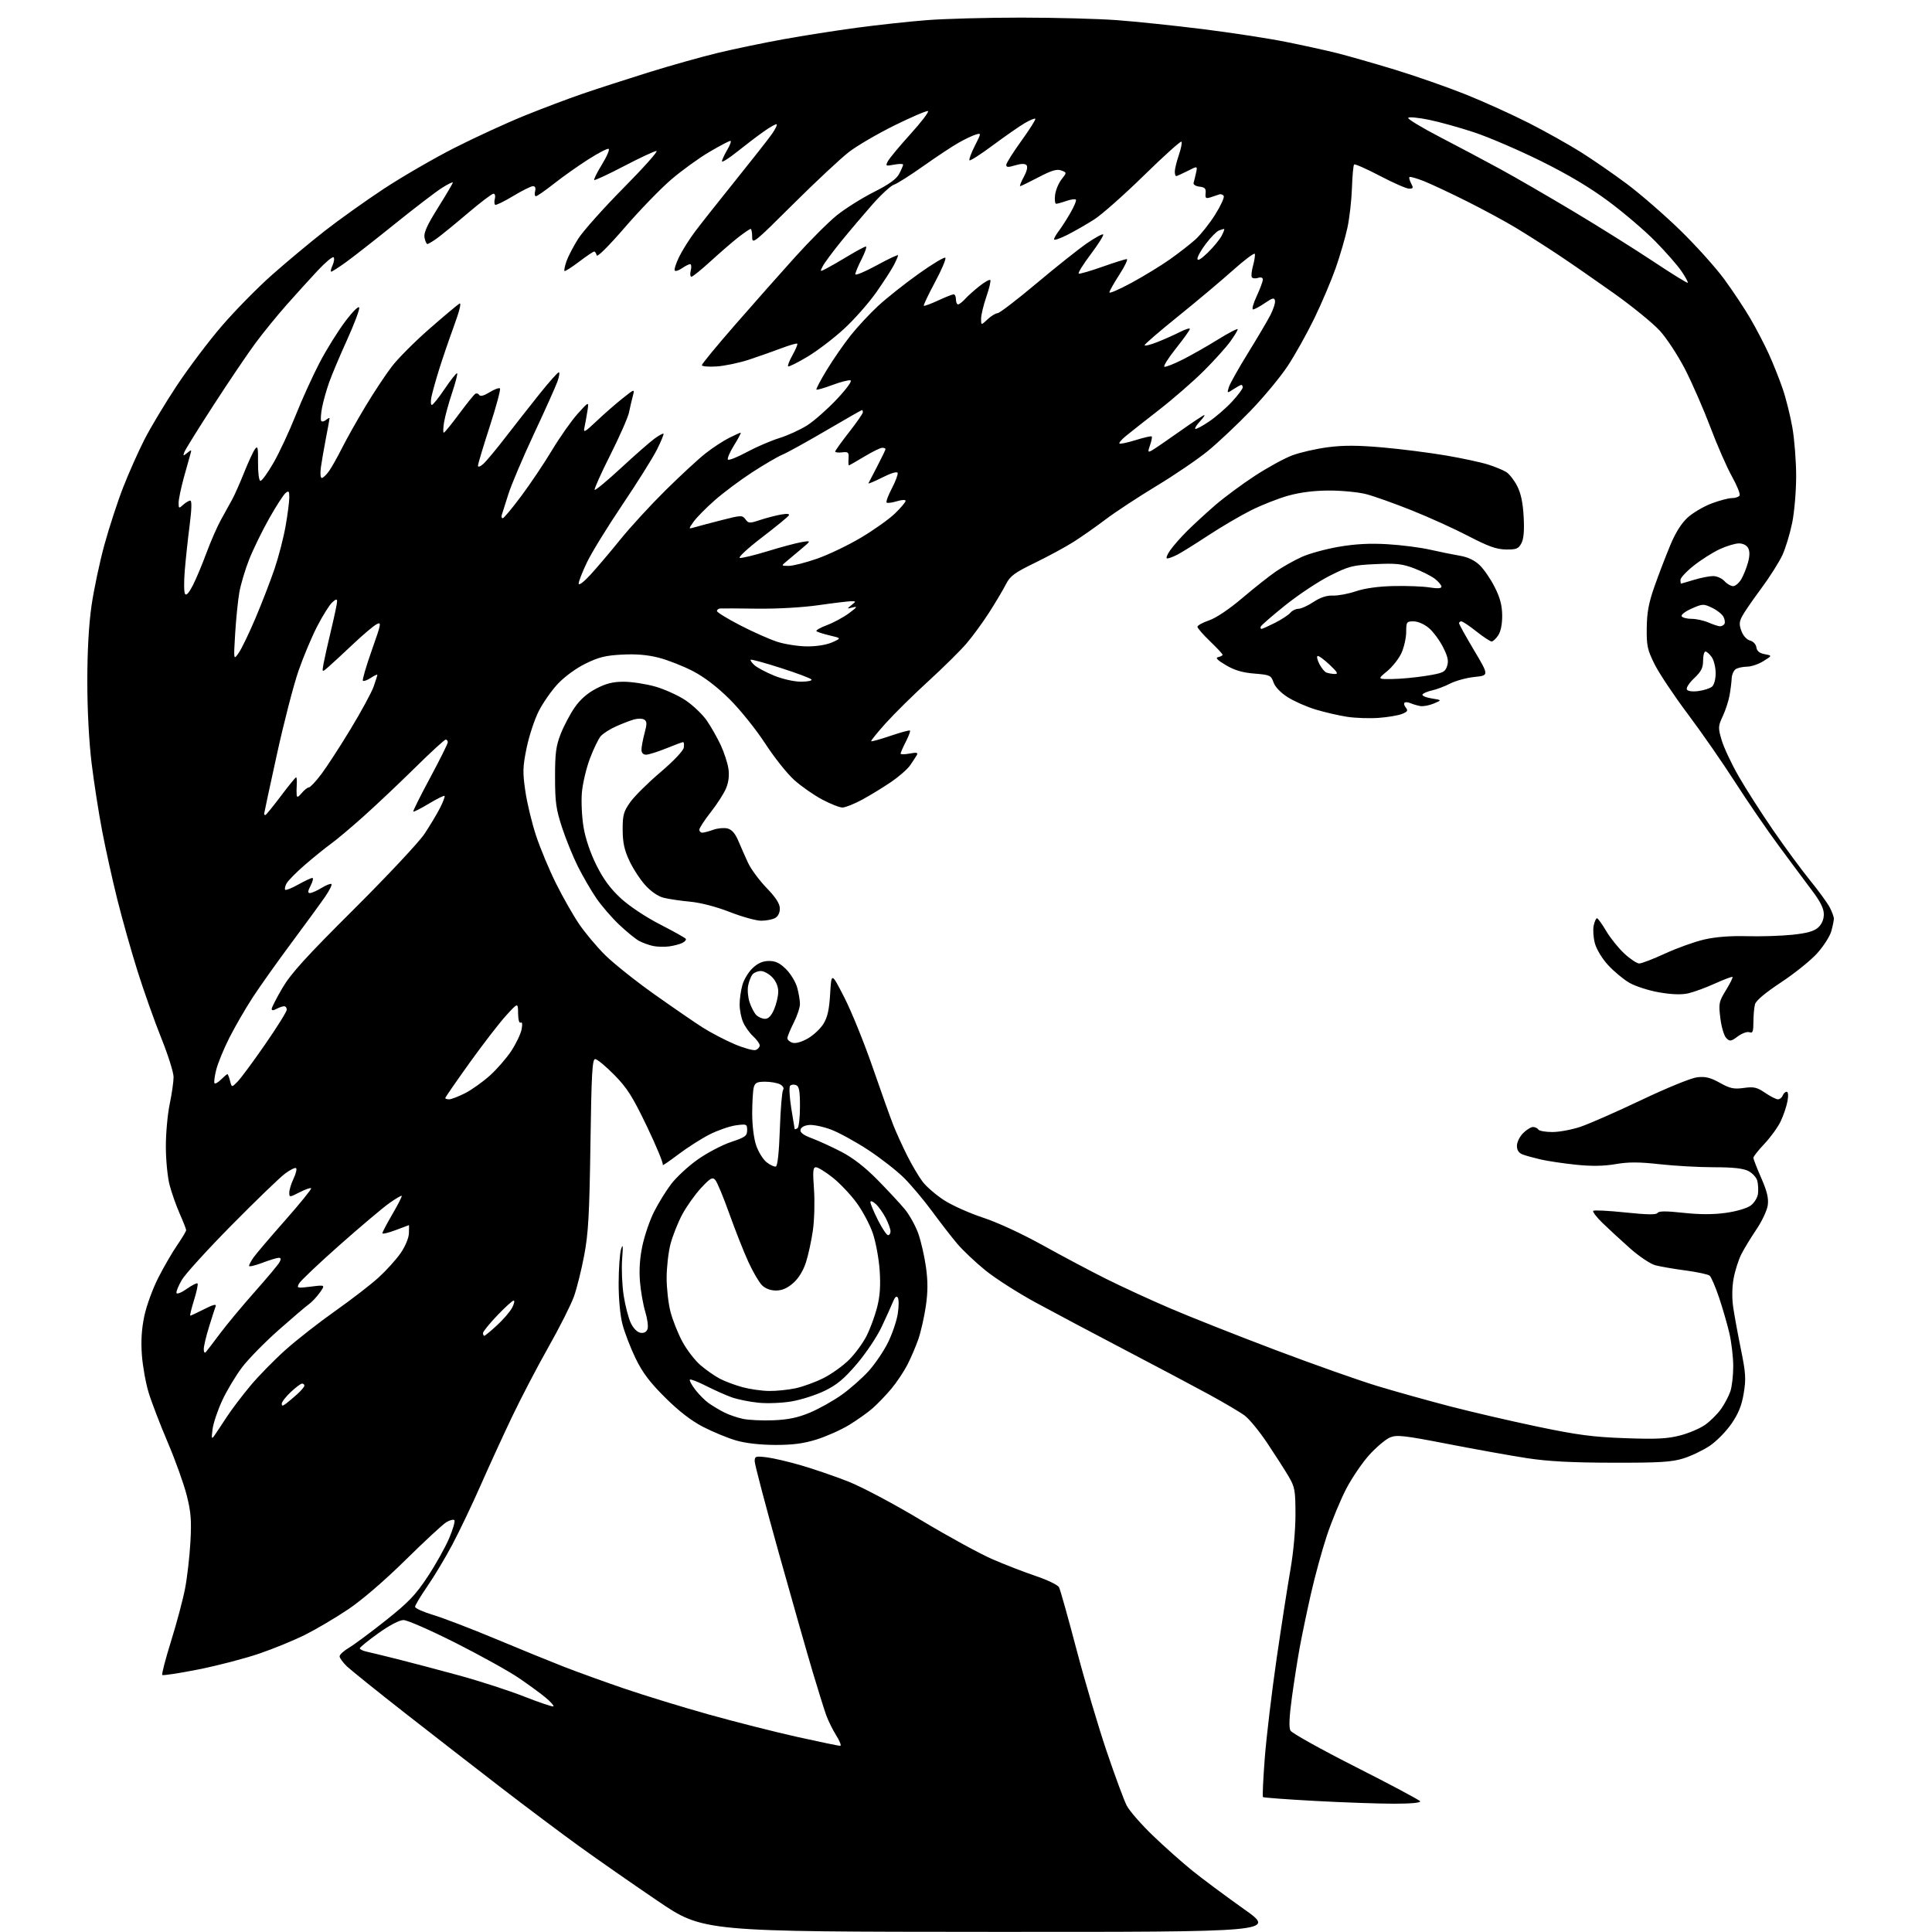 <?xml version="1.0" encoding="UTF-8" standalone="no"?>
<svg 
  version="1.1" 
  xmlns="http://www.w3.org/2000/svg" 
  xmlns:xlink="http://www.w3.org/1999/xlink" 
  xmlns:svg="http://www.w3.org/2000/svg"
  xmlns:rdf="http://www.w3.org/1999/02/22-rdf-syntax-ns#"
  xmlns:cc="http://creativecommons.org/ns#"
  xmlns:dc="http://purl.org/dc/elements/1.1/"
  viewBox="0 0 768 768"
  width="768"
  height="768"
>
<style>svg {background-color: white; }</style>"
<path stroke="none" fill="black" fill-rule="evenodd" d="M393.43,767.95C279.50,767.89 279.50,767.89 261.50,755.69C251.60,748.98 237.65,739.26 230.50,734.10C223.35,728.94 209.40,718.48 199.50,710.86C189.60,703.24 172.33,689.83 161.11,681.06C149.90,672.29 139.44,663.87 137.86,662.37C136.29,660.86 135.00,659.08 135.00,658.41C135.00,657.74 136.68,656.21 138.72,655.00C140.77,653.79 147.35,648.91 153.34,644.15C162.41,636.94 165.19,634.04 170.01,626.74C173.19,621.92 177.03,615.05 178.55,611.47C180.07,607.90 181.00,604.66 180.61,604.28C180.23,603.90 178.78,604.28 177.39,605.12C176.00,605.96 168.71,612.72 161.18,620.14C152.89,628.31 143.94,636.01 138.47,639.69C133.50,643.03 125.85,647.56 121.47,649.76C117.09,651.97 108.78,655.38 103.00,657.35C97.22,659.32 86.32,662.16 78.77,663.65C71.21,665.14 64.79,666.13 64.50,665.83C64.21,665.54 65.78,659.50 67.99,652.40C70.21,645.31 72.71,635.90 73.56,631.50C74.41,627.10 75.37,618.77 75.69,613.00C76.17,604.35 75.91,601.07 74.22,594.38C73.09,589.91 69.70,580.46 66.68,573.38C63.67,566.30 60.25,557.41 59.10,553.63C57.94,549.86 56.73,543.11 56.40,538.63C55.99,532.99 56.29,528.23 57.38,523.08C58.25,519.00 60.76,512.14 62.97,507.83C65.17,503.52 68.55,497.70 70.49,494.89C72.42,492.07 74.00,489.43 74.00,489.01C74.00,488.59 72.85,485.66 71.45,482.49C70.05,479.32 68.24,474.20 67.43,471.11C66.61,468.02 65.94,461.19 65.93,455.92C65.91,450.65 66.60,443.00 67.45,438.92C68.30,434.84 69.00,429.99 69.00,428.15C69.00,426.31 66.80,419.34 64.11,412.65C61.42,405.97 57.17,393.98 54.66,386.00C52.15,378.02 48.54,365.20 46.62,357.50C44.70,349.80 42.01,337.65 40.64,330.50C39.26,323.35 37.37,311.20 36.43,303.50C35.38,294.94 34.71,282.31 34.71,271.00C34.70,258.99 35.29,248.41 36.37,240.84C37.29,234.43 39.60,223.51 41.50,216.57C43.40,209.64 46.77,199.32 48.99,193.65C51.21,187.97 55.01,179.43 57.44,174.67C59.87,169.91 65.66,160.27 70.31,153.25C74.96,146.24 83.02,135.55 88.24,129.50C93.45,123.45 102.41,114.34 108.14,109.26C113.88,104.18 123.28,96.34 129.03,91.84C134.79,87.34 145.42,79.76 152.66,74.99C159.91,70.23 172.51,62.93 180.66,58.78C188.82,54.64 201.35,48.88 208.50,45.98C215.65,43.09 226.00,39.18 231.50,37.30C237.00,35.41 248.70,31.62 257.50,28.87C266.30,26.12 278.90,22.58 285.50,20.99C292.10,19.41 303.80,16.98 311.50,15.59C319.20,14.19 332.25,12.15 340.50,11.04C348.75,9.93 361.30,8.56 368.40,8.01C375.49,7.45 392.36,7.00 405.90,7.00C419.43,7.00 436.57,7.46 444.00,8.01C451.43,8.56 466.73,10.16 478.00,11.56C489.27,12.97 504.12,15.24 511.00,16.62C517.88,17.99 527.10,20.02 531.50,21.12C535.90,22.23 546.25,25.19 554.50,27.70C562.75,30.22 575.41,34.65 582.64,37.54C589.87,40.44 601.17,45.56 607.75,48.91C614.34,52.27 623.62,57.46 628.38,60.45C633.14,63.44 641.42,69.16 646.77,73.16C652.12,77.16 661.61,85.40 667.85,91.47C674.09,97.54 682.00,106.33 685.42,111.00C688.85,115.67 693.54,122.75 695.86,126.73C698.17,130.71 701.45,137.01 703.14,140.73C704.83,144.45 707.29,150.61 708.60,154.41C709.91,158.20 711.66,165.18 712.49,169.91C713.32,174.63 714.00,183.36 714.00,189.29C714.00,195.23 713.29,203.55 712.43,207.79C711.57,212.03 709.84,217.77 708.58,220.54C707.33,223.31 703.51,229.35 700.09,233.96C696.67,238.57 693.24,243.56 692.48,245.05C691.35,247.22 691.31,248.37 692.27,250.91C692.97,252.76 694.39,254.31 695.68,254.63C696.94,254.95 698.02,256.11 698.19,257.34C698.41,258.83 699.42,259.66 701.50,260.05C704.50,260.61 704.50,260.61 701.00,262.80C699.08,264.01 696.15,265.00 694.50,265.01C692.85,265.02 690.83,265.46 690.00,265.98C689.17,266.50 688.44,268.18 688.37,269.71C688.29,271.25 687.91,274.30 687.51,276.50C687.11,278.70 685.90,282.40 684.81,284.73C682.96,288.71 682.93,289.26 684.39,294.23C685.24,297.13 688.25,303.55 691.09,308.50C693.92,313.45 700.09,323.10 704.80,329.94C709.50,336.78 716.14,345.79 719.54,349.98C722.95,354.16 726.47,359.01 727.37,360.74C728.27,362.48 729.00,364.49 728.99,365.20C728.99,365.92 728.53,368.15 727.97,370.17C727.41,372.19 724.88,376.14 722.35,378.95C719.82,381.77 713.36,386.96 708.00,390.50C701.76,394.62 698.03,397.75 697.64,399.21C697.30,400.47 697.02,403.62 697.01,406.22C697.00,410.10 696.72,410.83 695.43,410.33C694.55,410.00 692.51,410.73 690.82,411.97C688.06,414.01 687.65,414.07 686.21,412.64C685.35,411.78 684.29,408.24 683.87,404.78C683.14,398.89 683.28,398.20 686.09,393.62C687.73,390.94 688.91,388.57 688.70,388.36C688.49,388.15 685.35,389.33 681.72,390.97C678.10,392.62 673.31,394.37 671.09,394.87C668.35,395.48 664.59,395.35 659.49,394.47C655.34,393.75 650.02,392.03 647.66,390.65C645.31,389.27 641.53,386.13 639.26,383.66C636.89,381.09 634.65,377.40 634.00,375.01C633.38,372.71 633.17,369.52 633.52,367.92C633.87,366.31 634.46,365.01 634.83,365.02C635.20,365.03 636.85,367.32 638.50,370.11C640.15,372.90 643.40,376.94 645.73,379.09C648.05,381.24 650.71,383.00 651.64,383.00C652.56,383.00 657.18,381.22 661.91,379.04C666.63,376.87 673.61,374.36 677.42,373.48C681.96,372.43 687.81,371.97 694.42,372.15C699.96,372.30 708.10,372.04 712.50,371.58C718.32,370.97 721.11,370.18 722.75,368.70C724.19,367.38 725.00,365.50 725.00,363.44C725.00,361.15 723.63,358.40 720.25,353.92C717.64,350.45 711.66,342.42 706.97,336.06C702.28,329.70 694.50,318.35 689.68,310.84C684.87,303.33 676.43,291.18 670.93,283.84C665.42,276.50 659.48,267.58 657.71,264.02C654.85,258.26 654.51,256.66 654.61,249.52C654.69,243.35 655.41,239.54 657.72,233.00C659.37,228.32 662.17,221.04 663.93,216.80C666.08,211.64 668.40,207.97 670.94,205.67C673.03,203.79 677.29,201.29 680.41,200.12C683.52,198.95 687.16,198.00 688.48,198.00C689.80,198.00 691.17,197.54 691.51,196.98C691.86,196.41 690.49,193.00 688.47,189.39C686.45,185.77 682.59,176.96 679.89,169.79C677.18,162.63 672.67,152.30 669.87,146.84C667.06,141.37 662.53,134.46 659.80,131.47C657.07,128.49 648.91,121.83 641.67,116.68C634.43,111.53 624.45,104.62 619.50,101.33C614.55,98.03 606.97,93.21 602.66,90.61C598.35,88.00 589.49,83.21 582.97,79.95C576.45,76.69 568.78,73.10 565.93,71.97C563.08,70.85 560.54,70.13 560.29,70.38C560.04,70.63 560.34,71.77 560.95,72.91C561.91,74.69 561.79,75.00 560.15,75.00C559.09,75.00 553.86,72.71 548.53,69.91C543.20,67.12 538.59,65.08 538.28,65.39C537.97,65.70 537.58,69.90 537.42,74.72C537.26,79.55 536.45,86.65 535.63,90.50C534.80,94.35 532.71,101.55 530.98,106.50C529.24,111.45 525.43,120.45 522.49,126.50C519.56,132.55 514.78,141.10 511.87,145.50C508.96,149.90 502.29,157.94 497.04,163.37C491.79,168.80 484.21,175.94 480.20,179.23C476.18,182.52 466.95,188.81 459.70,193.19C452.44,197.58 443.35,203.55 439.50,206.47C435.65,209.38 429.92,213.40 426.77,215.40C423.62,217.40 416.72,221.14 411.44,223.71C403.22,227.71 401.56,228.94 399.85,232.29C398.75,234.45 395.79,239.43 393.28,243.36C390.77,247.28 386.70,252.86 384.24,255.74C381.78,258.63 374.98,265.35 369.13,270.69C363.29,276.02 355.68,283.51 352.23,287.34C348.78,291.16 346.12,294.45 346.31,294.64C346.50,294.84 349.96,293.87 354.00,292.50C358.04,291.13 361.52,290.18 361.74,290.41C361.96,290.63 361.21,292.63 360.07,294.86C358.93,297.09 358.00,299.21 358.00,299.57C358.00,299.93 359.62,299.92 361.60,299.55C364.42,299.02 365.03,299.16 364.43,300.19C364.02,300.91 362.81,302.75 361.76,304.27C360.70,305.79 357.26,308.79 354.10,310.93C350.95,313.07 345.80,316.22 342.66,317.91C339.52,319.61 336.02,321.00 334.87,321.00C333.72,321.00 330.08,319.56 326.78,317.80C323.47,316.04 318.49,312.55 315.70,310.05C312.91,307.55 307.71,301.01 304.15,295.52C300.58,290.04 294.26,282.15 290.08,278.00C285.15,273.09 280.05,269.19 275.50,266.81C271.65,264.81 265.57,262.41 262.00,261.48C257.52,260.32 252.97,259.92 247.35,260.21C240.74,260.55 237.97,261.23 232.74,263.81C228.97,265.66 224.39,269.01 221.72,271.86C219.21,274.55 215.79,279.45 214.13,282.74C212.46,286.04 210.31,292.59 209.34,297.30C207.80,304.81 207.73,306.92 208.83,314.48C209.51,319.22 211.45,327.24 213.13,332.30C214.82,337.36 218.37,345.87 221.03,351.20C223.69,356.54 227.78,363.74 230.12,367.20C232.46,370.67 237.10,376.22 240.44,379.55C243.77,382.87 252.57,389.90 260.00,395.17C267.43,400.44 276.12,406.41 279.31,408.45C282.51,410.48 288.22,413.46 292.00,415.07C295.77,416.67 299.57,417.72 300.43,417.39C301.29,417.06 302.00,416.24 302.00,415.57C302.00,414.90 300.82,413.26 299.37,411.92C297.93,410.59 296.13,408.05 295.37,406.28C294.62,404.51 294.00,401.36 294.01,399.28C294.01,397.20 294.50,393.73 295.11,391.56C295.71,389.39 297.55,386.35 299.21,384.81C301.31,382.84 303.26,382.00 305.71,382.00C308.32,382.00 310.03,382.83 312.50,385.30C314.31,387.11 316.29,390.37 316.89,392.55C317.49,394.72 317.99,397.66 317.99,399.08C318.00,400.50 316.88,403.87 315.50,406.58C314.13,409.29 313.01,412.03 313.00,412.68C313.00,413.33 313.90,414.15 315.00,414.50C316.22,414.89 318.56,414.25 321.05,412.85C323.27,411.60 326.09,408.98 327.30,407.04C328.96,404.37 329.62,401.40 330.00,395.00C330.50,386.50 330.50,386.50 335.63,396.50C338.45,402.00 343.52,414.50 346.90,424.28C350.28,434.05 353.97,444.40 355.11,447.27C356.24,450.14 358.71,455.57 360.60,459.33C362.49,463.10 365.26,467.79 366.77,469.77C368.27,471.74 372.11,475.05 375.31,477.12C378.50,479.18 385.48,482.30 390.81,484.05C396.50,485.91 406.28,490.44 414.50,495.00C422.20,499.28 433.55,505.30 439.72,508.38C445.88,511.46 457.36,516.74 465.22,520.11C473.07,523.48 491.86,530.92 506.97,536.63C522.09,542.35 540.35,548.80 547.56,550.98C554.77,553.16 567.73,556.78 576.36,559.03C584.99,561.27 600.70,564.92 611.27,567.13C627.13,570.44 633.21,571.24 646.00,571.70C658.45,572.15 662.75,571.94 667.85,570.62C671.34,569.73 675.87,567.79 677.91,566.32C679.96,564.84 682.78,562.03 684.16,560.07C685.55,558.11 687.21,554.97 687.84,553.10C688.48,551.23 688.99,546.73 688.99,543.10C688.98,539.47 688.29,533.58 687.46,530.00C686.63,526.42 684.77,520.02 683.34,515.76C681.90,511.50 680.22,507.60 679.61,507.09C678.99,506.58 674.67,505.65 670.00,505.03C665.32,504.40 659.92,503.47 658.00,502.96C656.08,502.45 651.58,499.44 648.01,496.27C644.44,493.10 639.53,488.58 637.11,486.23C634.69,483.89 632.99,481.68 633.33,481.33C633.68,480.98 639.43,481.27 646.10,481.97C654.77,482.88 658.43,482.93 658.90,482.16C659.38,481.38 662.31,481.37 669.13,482.11C675.65,482.82 681.01,482.83 686.03,482.13C690.30,481.54 694.44,480.32 695.94,479.21C697.36,478.15 698.65,476.07 698.83,474.53C699.01,473.01 698.89,470.70 698.56,469.40C698.24,468.10 696.65,466.35 695.04,465.52C692.94,464.44 689.01,464.00 681.35,464.00C675.43,464.00 665.73,463.46 659.79,462.80C651.51,461.88 647.39,461.87 642.20,462.76C637.50,463.56 632.69,463.64 626.51,463.00C621.61,462.50 615.32,461.56 612.55,460.93C609.77,460.29 606.49,459.39 605.25,458.91C603.73,458.32 603.00,457.21 603.00,455.48C603.00,454.06 604.10,451.80 605.45,450.45C606.80,449.10 608.58,448.00 609.40,448.00C610.21,448.00 611.16,448.45 611.50,449.00C611.84,449.55 614.36,450.00 617.09,450.00C619.83,450.00 624.86,449.06 628.28,447.91C631.70,446.76 642.60,441.97 652.50,437.26C662.79,432.37 672.29,428.50 674.68,428.23C677.95,427.86 679.92,428.35 683.67,430.44C687.72,432.70 689.21,433.02 693.17,432.48C697.18,431.92 698.41,432.20 701.66,434.42C703.75,435.84 706.05,437.00 706.76,437.00C707.48,437.00 708.32,436.32 708.64,435.50C708.95,434.68 709.67,434.00 710.22,434.00C710.83,434.00 710.96,435.46 710.55,437.75C710.17,439.81 708.96,443.40 707.86,445.73C706.75,448.05 703.85,452.06 701.42,454.64C698.99,457.21 697.00,459.73 697.00,460.24C697.00,460.75 698.40,464.35 700.11,468.25C702.42,473.51 703.09,476.29 702.72,479.06C702.44,481.11 700.43,485.42 698.25,488.64C696.07,491.86 693.36,496.31 692.23,498.53C691.10,500.75 689.72,505.08 689.15,508.15C688.51,511.61 688.44,515.99 688.97,519.62C689.44,522.85 690.82,530.39 692.04,536.37C693.96,545.78 694.11,548.13 693.16,553.84C692.36,558.70 691.07,561.90 688.27,565.97C686.19,569.01 682.29,572.97 679.61,574.76C676.94,576.55 672.22,578.80 669.12,579.76C664.46,581.20 659.66,581.49 641.00,581.45C624.70,581.42 615.33,580.92 607.00,579.64C600.67,578.67 586.53,576.13 575.56,574.00C558.05,570.60 555.25,570.29 552.55,571.41C550.86,572.12 547.19,575.20 544.40,578.25C541.61,581.31 537.46,587.40 535.17,591.78C532.89,596.17 529.45,604.46 527.52,610.22C525.60,615.98 522.71,626.49 521.11,633.59C519.50,640.69 517.49,650.33 516.64,655.00C515.79,659.67 514.39,668.59 513.54,674.81C512.50,682.40 512.31,686.71 512.97,687.93C513.50,688.93 525.18,695.44 538.93,702.40C552.67,709.36 564.19,715.49 564.52,716.03C564.89,716.63 560.96,717.00 554.06,717.00C547.98,717.00 533.89,716.50 522.75,715.90C511.61,715.29 502.30,714.60 502.05,714.37C501.80,714.13 502.13,707.09 502.78,698.72C503.43,690.35 505.54,672.70 507.45,659.50C509.37,646.30 511.85,630.33 512.96,624.00C514.14,617.29 514.97,608.13 514.97,602.00C514.95,592.38 514.73,591.12 512.23,586.88C510.73,584.34 506.94,578.42 503.80,573.72C500.67,569.03 496.62,564.08 494.80,562.72C492.99,561.37 486.55,557.57 480.50,554.27C474.45,550.98 459.38,542.98 447.00,536.51C434.62,530.03 418.74,521.60 411.69,517.77C404.64,513.94 395.64,508.18 391.69,504.97C387.74,501.77 382.67,496.97 380.44,494.32C378.21,491.67 373.74,485.90 370.51,481.50C367.27,477.10 362.29,471.17 359.45,468.32C356.60,465.47 350.16,460.44 345.14,457.14C340.11,453.84 333.45,450.19 330.33,449.02C327.21,447.85 323.27,447.03 321.59,447.20C319.73,447.38 318.40,448.13 318.21,449.10C318.00,450.20 319.38,451.24 322.71,452.48C325.34,453.46 330.61,455.87 334.42,457.84C339.04,460.24 343.81,463.93 348.77,468.96C352.86,473.11 357.75,478.37 359.64,480.65C361.54,482.94 363.97,487.33 365.05,490.41C366.14,493.49 367.50,499.48 368.09,503.72C368.87,509.33 368.86,513.55 368.03,519.22C367.40,523.50 366.07,529.38 365.08,532.28C364.08,535.17 362.11,539.78 360.70,542.52C359.29,545.26 356.41,549.56 354.31,552.07C352.20,554.59 348.84,558.08 346.85,559.83C344.85,561.58 340.58,564.60 337.36,566.55C334.14,568.49 328.35,571.06 324.50,572.25C319.33,573.85 315.02,574.41 308.00,574.38C302.00,574.35 296.29,573.69 292.50,572.58C289.20,571.61 283.35,569.19 279.50,567.21C274.78,564.77 269.87,560.98 264.41,555.55C258.30,549.48 255.42,545.66 252.67,540.00C250.67,535.88 248.33,529.80 247.46,526.50C246.51,522.85 245.91,516.39 245.92,510.00C245.94,504.23 246.38,498.15 246.90,496.50C247.62,494.25 247.72,495.24 247.31,500.50C247.01,504.35 247.29,510.88 247.92,515.00C248.56,519.12 249.85,524.08 250.79,526.00C251.83,528.12 253.35,529.62 254.66,529.81C256.08,530.01 257.03,529.47 257.42,528.24C257.75,527.22 257.33,524.15 256.50,521.44C255.67,518.72 254.72,513.35 254.40,509.50C254.01,504.85 254.33,500.03 255.37,495.17C256.23,491.13 258.28,485.12 259.94,481.81C261.59,478.50 264.65,473.53 266.72,470.78C268.80,468.02 273.57,463.59 277.33,460.94C281.08,458.28 287.05,455.15 290.58,453.97C296.24,452.09 297.00,451.53 297.00,449.28C297.00,446.83 296.82,446.75 292.51,447.34C290.04,447.68 285.37,449.30 282.11,450.94C278.86,452.58 273.20,456.20 269.54,458.97C265.87,461.75 263.14,463.59 263.46,463.07C263.78,462.54 260.95,455.68 257.18,447.81C251.42,435.82 249.31,432.49 244.15,427.25C240.76,423.81 237.36,421.00 236.59,421.00C235.44,421.00 235.11,426.78 234.71,454.75C234.30,482.76 233.88,490.29 232.23,499.00C231.14,504.77 229.31,512.14 228.15,515.38C227.00,518.61 222.47,527.61 218.07,535.38C213.68,543.14 207.16,555.63 203.58,563.13C200.00,570.63 194.33,583.00 190.97,590.63C187.61,598.26 182.59,608.77 179.81,614.00C177.04,619.23 172.57,626.68 169.88,630.57C167.20,634.46 165.00,638.13 165.00,638.72C165.00,639.32 168.26,640.79 172.25,641.99C176.24,643.19 187.38,647.46 197.00,651.48C206.62,655.51 218.78,660.46 224.00,662.50C229.22,664.54 240.03,668.45 248.00,671.18C255.97,673.91 271.16,678.57 281.74,681.53C292.32,684.49 308.17,688.51 316.95,690.46C325.73,692.41 333.39,694.00 333.97,694.00C334.55,694.00 333.86,692.15 332.43,689.89C331.00,687.62 329.17,683.91 328.37,681.64C327.56,679.36 325.16,671.65 323.02,664.50C320.89,657.35 314.84,636.10 309.57,617.28C304.31,598.46 300.00,582.08 300.00,580.89C300.00,578.89 300.37,578.77 304.75,579.30C307.36,579.62 313.55,581.06 318.50,582.51C323.45,583.95 331.84,586.83 337.14,588.91C342.61,591.06 355.18,597.73 366.24,604.36C376.95,610.78 389.71,617.75 394.61,619.86C399.50,621.98 407.23,624.97 411.80,626.51C416.36,628.05 420.49,630.05 420.97,630.94C421.45,631.84 424.56,642.90 427.88,655.53C431.20,668.17 436.63,686.48 439.93,696.23C443.24,705.99 446.81,715.66 447.88,717.73C448.94,719.81 453.57,725.12 458.16,729.55C462.74,733.97 469.88,740.32 474.00,743.65C478.12,746.97 487.32,753.81 494.43,758.85C507.37,768.00 507.37,768.00 393.43,767.95zM219.99,678.31C220.27,678.05 218.92,676.52 216.99,674.91C215.07,673.29 210.24,669.75 206.25,667.04C202.26,664.33 190.92,658.03 181.05,653.05C171.18,648.07 161.90,644.00 160.42,644.00C158.77,644.00 154.88,646.04 150.38,649.25C146.34,652.14 143.03,654.83 143.02,655.23C143.01,655.63 144.24,656.23 145.75,656.56C147.26,656.89 152.78,658.23 158.00,659.54C163.22,660.85 174.18,663.74 182.33,665.97C190.49,668.19 202.19,671.98 208.33,674.39C214.48,676.80 219.72,678.56 219.99,678.31zM85.21,570.67C85.92,569.66 88.08,566.42 90.00,563.46C91.92,560.51 96.20,554.85 99.50,550.90C102.80,546.94 109.17,540.45 113.65,536.46C118.13,532.47 127.01,525.53 133.40,521.03C139.78,516.53 147.50,510.57 150.56,507.77C153.61,504.98 157.54,500.63 159.28,498.10C161.10,495.45 162.49,492.12 162.55,490.25C162.61,488.46 162.62,487.00 162.58,487.00C162.54,487.00 160.14,487.90 157.25,489.00C154.36,490.09 152.00,490.65 152.00,490.23C152.00,489.81 153.81,486.37 156.02,482.59C158.23,478.80 159.88,475.55 159.69,475.36C159.50,475.17 157.25,476.49 154.70,478.31C152.14,480.12 143.28,487.61 134.99,494.94C126.70,502.28 119.45,509.15 118.88,510.22C117.89,512.07 118.11,512.13 123.59,511.45C129.33,510.73 129.33,510.73 127.11,513.85C125.89,515.56 123.98,517.60 122.87,518.38C121.75,519.16 116.33,523.78 110.82,528.65C105.31,533.52 98.76,540.20 96.25,543.50C93.75,546.80 90.21,552.70 88.38,556.61C86.56,560.52 84.81,565.70 84.50,568.11C84.01,571.88 84.11,572.24 85.21,570.67zM307.50,564.58C313.41,564.33 317.20,563.53 322.00,561.52C325.57,560.02 331.25,556.83 334.62,554.44C337.98,552.04 342.81,547.78 345.35,544.96C347.88,542.14 351.33,537.05 353.00,533.65C354.68,530.24 356.42,525.13 356.87,522.28C357.32,519.44 357.34,516.54 356.91,515.86C356.38,515.00 355.76,515.53 354.94,517.55C354.29,519.17 352.25,523.67 350.42,527.54C348.60,531.41 344.17,538.01 340.59,542.21C335.53,548.13 332.68,550.51 327.79,552.88C324.33,554.56 318.40,556.45 314.62,557.09C310.80,557.74 304.94,557.96 301.44,557.60C297.97,557.25 293.24,556.29 290.94,555.48C288.63,554.66 284.05,552.63 280.75,550.95C277.46,549.28 274.53,548.14 274.24,548.43C273.95,548.71 274.91,550.50 276.36,552.40C277.81,554.30 280.23,556.73 281.75,557.80C283.26,558.86 286.00,560.50 287.83,561.43C289.66,562.37 293.03,563.53 295.33,564.02C297.62,564.51 303.10,564.76 307.50,564.58zM113.75,557.92C114.71,557.20 116.74,555.48 118.25,554.11C119.76,552.75 121.00,551.26 121.00,550.81C121.00,550.37 120.58,550.00 120.07,550.00C119.56,550.00 117.54,551.52 115.57,553.37C113.61,555.22 112.00,557.30 112.00,557.99C112.00,558.97 112.38,558.96 113.75,557.92zM305.70,552.93C308.56,552.97 313.29,552.49 316.20,551.87C319.12,551.26 324.12,549.43 327.33,547.82C330.54,546.21 335.12,542.93 337.52,540.53C339.92,538.14 343.04,533.88 344.46,531.07C345.89,528.27 347.77,523.16 348.65,519.73C349.81,515.23 350.09,511.14 349.68,505.00C349.36,500.32 348.13,493.68 346.95,490.22C345.77,486.77 342.84,481.28 340.44,478.03C338.05,474.78 333.78,470.29 330.96,468.06C328.13,465.83 325.17,464.00 324.37,464.00C323.17,464.00 323.04,465.49 323.57,472.75C323.92,477.56 323.73,484.88 323.15,489.00C322.57,493.12 321.32,498.88 320.38,501.79C319.29,505.17 317.45,508.16 315.30,510.04C312.95,512.10 310.88,513.00 308.47,513.00C306.27,513.00 304.22,512.22 302.88,510.88C301.71,509.71 299.29,505.55 297.49,501.63C295.69,497.71 292.29,489.10 289.93,482.50C287.58,475.90 285.06,469.85 284.33,469.05C283.21,467.80 282.40,468.25 278.66,472.27C276.27,474.84 272.90,479.59 271.18,482.81C269.47,486.03 267.37,491.31 266.53,494.54C265.69,497.77 265.00,503.83 265.00,508.00C265.00,512.17 265.69,518.23 266.53,521.46C267.37,524.69 269.48,530.00 271.21,533.24C272.94,536.49 276.19,540.73 278.43,542.66C280.67,544.59 284.19,547.04 286.25,548.11C288.31,549.17 292.36,550.68 295.25,551.45C298.14,552.23 302.84,552.90 305.70,552.93zM81.84,537.45C82.30,536.93 84.87,533.58 87.54,530.00C90.22,526.42 96.40,519.00 101.28,513.50C106.16,508.00 110.59,502.71 111.11,501.75C111.80,500.49 111.71,500.00 110.79,500.00C110.08,500.00 107.14,500.90 104.25,502.00C101.36,503.09 99.00,503.64 99.00,503.22C99.00,502.79 99.77,501.33 100.70,499.97C101.64,498.61 107.30,491.95 113.29,485.17C119.27,478.39 123.95,472.62 123.68,472.35C123.41,472.08 121.35,472.80 119.10,473.95C115.04,476.02 115.00,476.02 115.00,474.05C115.00,472.96 115.76,470.48 116.68,468.55C117.60,466.61 118.07,464.73 117.71,464.37C117.35,464.01 115.35,464.99 113.28,466.55C111.20,468.10 101.69,477.28 92.15,486.94C82.61,496.60 73.68,506.41 72.31,508.74C70.94,511.07 69.98,513.43 70.16,513.99C70.35,514.55 72.19,513.81 74.26,512.34C76.32,510.88 78.24,509.91 78.52,510.19C78.81,510.47 78.18,513.47 77.12,516.85C76.07,520.23 75.40,523.00 75.64,523.00C75.87,523.00 78.36,521.84 81.17,520.41C84.80,518.57 86.12,518.25 85.72,519.29C85.41,520.10 84.22,523.79 83.08,527.49C81.93,531.19 81.00,535.15 81.00,536.31C81.00,537.52 81.35,538.00 81.84,537.45zM192.52,531.00C192.81,531.00 195.09,529.11 197.60,526.80C200.10,524.49 202.81,521.34 203.60,519.80C204.40,518.26 204.66,517.00 204.18,517.00C203.70,517.00 200.76,519.67 197.65,522.93C194.54,526.18 192.00,529.33 192.00,529.93C192.00,530.52 192.24,531.00 192.52,531.00zM353.01,491.00C353.56,491.00 354.00,490.31 354.00,489.46C354.00,488.61 353.15,486.25 352.11,484.21C351.06,482.17 349.26,479.64 348.11,478.60C346.89,477.50 346.00,477.19 346.00,477.87C346.00,478.52 347.36,481.74 349.01,485.03C350.67,488.31 352.47,491.00 353.01,491.00zM308.42,463.70C309.10,463.47 309.69,457.94 310.00,448.92C310.27,440.99 310.85,433.96 311.28,433.30C311.75,432.57 311.29,431.69 310.09,431.05C309.01,430.47 306.35,430.00 304.18,430.00C300.93,430.00 300.13,430.40 299.63,432.25C299.30,433.49 299.02,438.13 299.01,442.57C299.01,447.37 299.65,452.54 300.59,455.32C301.47,457.90 303.35,460.92 304.76,462.03C306.18,463.14 307.82,463.89 308.42,463.70zM317.00,448.50C317.55,448.16 318.00,444.29 318.00,439.91C318.00,433.59 317.67,431.81 316.43,431.34C315.57,431.01 314.51,431.13 314.07,431.62C313.63,432.10 313.84,436.10 314.53,440.50C315.22,444.90 315.84,448.64 315.89,448.81C315.95,448.98 316.45,448.84 317.00,448.50zM178.53,437.00C179.38,437.00 182.21,435.91 184.83,434.59C187.45,433.26 191.89,430.10 194.71,427.57C197.52,425.04 201.37,420.62 203.26,417.74C205.15,414.86 206.99,411.02 207.34,409.20C207.73,407.14 207.60,406.13 206.98,406.51C206.40,406.87 205.98,405.37 205.95,402.81C205.91,398.50 205.91,398.50 201.14,403.74C198.51,406.62 192.01,415.05 186.68,422.47C181.36,429.90 177.00,436.21 177.00,436.49C177.00,436.77 177.69,437.00 178.53,437.00zM94.48,429.92C95.78,428.59 100.71,421.92 105.42,415.11C110.14,408.29 114.00,402.11 114.00,401.36C114.00,400.61 113.52,400.00 112.93,400.00C112.35,400.00 111.00,400.47 109.93,401.04C108.63,401.74 108.00,401.74 108.00,401.05C108.00,400.49 109.91,396.76 112.25,392.76C115.61,387.03 121.57,380.45 140.61,361.50C153.87,348.30 166.52,334.80 168.72,331.50C170.92,328.20 173.71,323.54 174.93,321.15C176.14,318.76 176.95,316.62 176.72,316.39C176.49,316.15 173.68,317.54 170.47,319.47C167.27,321.40 164.49,322.82 164.29,322.62C164.09,322.43 167.10,316.39 170.97,309.20C174.83,302.02 178.00,295.66 178.00,295.07C178.00,294.48 177.62,294.00 177.17,294.00C176.71,294.00 171.19,299.06 164.92,305.25C158.64,311.44 149.45,320.12 144.50,324.54C139.55,328.97 133.70,333.88 131.50,335.47C129.30,337.05 124.68,340.79 121.23,343.77C117.78,346.76 114.48,350.10 113.90,351.19C113.32,352.28 113.08,353.41 113.37,353.70C113.66,353.99 116.00,353.05 118.57,351.61C121.15,350.18 123.66,349.00 124.15,349.00C124.65,349.00 124.35,350.35 123.50,352.00C122.32,354.29 122.25,355.00 123.22,355.00C123.93,354.99 126.01,354.07 127.86,352.94C129.71,351.81 131.47,351.13 131.76,351.43C132.06,351.72 130.99,353.88 129.40,356.23C127.80,358.58 121.81,366.80 116.08,374.50C110.35,382.20 103.32,392.10 100.45,396.50C97.58,400.90 93.42,408.10 91.19,412.50C88.96,416.90 86.60,422.65 85.94,425.29C85.28,427.92 84.99,430.32 85.29,430.62C85.59,430.92 86.77,430.23 87.92,429.08C89.06,427.94 90.18,427.00 90.39,427.00C90.61,427.00 91.08,428.20 91.45,429.67C92.12,432.33 92.12,432.33 94.48,429.92zM304.12,405.00C305.46,405.00 306.63,403.78 307.71,401.25C308.60,399.19 309.34,396.05 309.36,394.28C309.39,392.22 308.54,390.14 307.03,388.53C305.72,387.14 303.66,386.00 302.45,386.00C301.24,386.00 299.74,386.61 299.13,387.35C298.51,388.09 297.74,390.07 297.40,391.76C297.06,393.44 297.32,396.44 297.97,398.42C298.63,400.40 299.83,402.69 300.65,403.51C301.47,404.33 303.03,405.00 304.12,405.00zM266.00,376.21C264.07,376.47 261.15,376.39 259.50,376.02C257.85,375.65 255.39,374.75 254.03,374.02C252.67,373.29 249.12,370.40 246.15,367.60C243.18,364.79 239.07,360.02 237.01,357.00C234.95,353.98 231.69,348.35 229.75,344.50C227.82,340.65 224.98,333.68 223.44,329.00C221.04,321.70 220.65,318.88 220.64,309.00C220.63,299.42 221.01,296.54 222.88,291.76C224.12,288.60 226.61,283.88 228.42,281.26C230.60,278.09 233.45,275.58 236.96,273.75C240.90,271.69 243.66,271.00 247.89,271.00C251.00,271.00 256.58,271.84 260.29,272.87C264.00,273.90 269.47,276.36 272.44,278.33C275.42,280.31 279.25,283.96 280.97,286.45C282.68,288.94 285.18,293.35 286.52,296.23C287.86,299.12 289.23,303.32 289.56,305.57C289.96,308.25 289.64,310.92 288.62,313.37C287.77,315.41 285.03,319.68 282.53,322.85C280.04,326.03 278.00,329.16 278.00,329.81C278.00,330.47 278.53,331.00 279.18,331.00C279.83,331.00 281.78,330.48 283.53,329.85C285.27,329.22 287.82,328.99 289.19,329.33C290.90,329.76 292.24,331.29 293.49,334.23C294.48,336.58 296.21,340.50 297.33,342.93C298.44,345.37 301.75,349.86 304.68,352.91C308.47,356.85 310.00,359.24 310.00,361.19C310.00,362.88 309.26,364.33 308.07,364.96C307.00,365.53 304.52,366.00 302.54,366.00C300.57,366.00 294.97,364.44 290.10,362.54C284.76,360.45 278.53,358.83 274.38,358.44C270.59,358.09 265.86,357.39 263.86,356.89C261.59,356.33 258.81,354.42 256.49,351.86C254.45,349.59 251.59,345.21 250.16,342.12C248.17,337.86 247.54,334.89 247.52,329.84C247.50,324.03 247.88,322.63 250.50,318.91C252.15,316.57 257.55,311.21 262.50,307.00C267.79,302.50 271.63,298.45 271.82,297.17C272.00,295.98 271.87,295.00 271.55,295.00C271.23,295.00 268.19,296.12 264.81,297.50C261.42,298.87 257.83,300.00 256.83,300.00C255.67,300.00 255.00,299.27 255.00,298.01C255.00,296.92 255.55,293.97 256.22,291.46C257.23,287.71 257.20,286.74 256.09,286.05C255.34,285.59 253.51,285.57 252.01,286.00C250.52,286.42 247.32,287.66 244.90,288.74C242.48,289.82 239.75,291.56 238.83,292.60C237.91,293.65 235.97,297.65 234.51,301.50C233.06,305.35 231.62,311.44 231.31,315.03C231.00,318.63 231.30,324.86 231.98,328.88C232.75,333.42 234.70,339.16 237.12,344.00C239.91,349.58 242.70,353.34 246.86,357.16C250.24,360.26 256.78,364.60 262.44,367.50C267.80,370.25 272.38,372.81 272.62,373.20C272.86,373.58 272.26,374.31 271.28,374.81C270.30,375.31 267.93,375.94 266.00,376.21zM105.48,324.00C105.74,324.00 108.49,320.62 111.60,316.50C114.70,312.38 117.45,309.00 117.70,309.00C117.95,309.00 118.07,310.24 117.97,311.75C117.87,313.26 117.85,315.18 117.93,316.00C118.03,317.12 118.55,316.92 119.94,315.25C120.98,314.01 122.26,313.00 122.79,313.00C123.32,313.00 125.54,310.64 127.72,307.75C129.90,304.86 135.13,296.81 139.35,289.84C143.57,282.88 147.69,275.29 148.51,272.97C149.33,270.65 150.00,268.53 150.00,268.26C150.00,267.99 148.84,268.53 147.41,269.46C145.99,270.40 144.57,270.91 144.26,270.60C143.96,270.29 145.54,264.85 147.78,258.52C151.58,247.78 151.71,247.08 149.68,248.16C148.48,248.79 144.35,252.28 140.50,255.91C136.65,259.54 132.26,263.61 130.74,264.94C127.98,267.37 127.98,267.37 128.59,263.94C128.93,262.05 130.28,256.00 131.60,250.50C132.92,245.00 134.00,239.87 134.00,239.10C134.00,238.01 133.56,238.09 132.06,239.45C130.99,240.41 128.33,244.65 126.15,248.85C123.97,253.06 120.60,261.07 118.66,266.66C116.72,272.25 112.85,287.20 110.07,299.90C107.28,312.59 105.00,323.21 105.00,323.49C105.00,323.77 105.21,324.00 105.48,324.00zM548.00,285.37C544.42,285.63 538.80,285.44 535.50,284.94C532.20,284.43 526.58,283.14 523.00,282.05C519.42,280.97 514.42,278.76 511.89,277.15C509.07,275.36 506.87,273.06 506.24,271.25C505.26,268.46 504.83,268.26 498.64,267.76C493.90,267.38 490.75,266.45 487.29,264.40C483.89,262.39 483.01,261.47 484.25,261.21C485.21,261.01 486.00,260.59 486.00,260.28C486.00,259.96 483.75,257.54 481.00,254.91C478.25,252.27 476.00,249.68 476.00,249.15C476.00,248.62 478.08,247.48 480.63,246.61C483.43,245.65 488.64,242.15 493.88,237.70C498.62,233.67 504.65,228.90 507.28,227.11C509.91,225.32 514.46,222.76 517.38,221.43C520.31,220.09 526.93,218.26 532.10,217.37C538.72,216.23 544.46,215.92 551.50,216.33C557.00,216.65 564.65,217.63 568.50,218.51C572.35,219.38 577.66,220.46 580.30,220.91C583.46,221.44 586.13,222.70 588.14,224.61C589.82,226.20 592.51,230.11 594.13,233.30C596.28,237.52 597.09,240.58 597.14,244.56C597.18,248.03 596.61,250.95 595.58,252.52C594.69,253.88 593.50,255.00 592.95,255.00C592.39,255.00 589.66,253.20 586.88,251.00C584.10,248.80 581.41,247.00 580.91,247.00C580.41,247.00 580.00,247.34 580.00,247.75C580.00,248.16 582.68,253.00 585.96,258.50C591.91,268.50 591.91,268.50 586.20,269.09C583.07,269.41 578.70,270.59 576.50,271.71C574.30,272.84 571.04,274.07 569.26,274.45C567.48,274.84 565.77,275.56 565.46,276.06C565.16,276.55 566.78,277.26 569.06,277.63C573.22,278.29 573.22,278.29 569.96,279.66C568.17,280.41 565.76,280.87 564.60,280.67C563.45,280.47 561.69,279.96 560.71,279.53C559.72,279.10 558.64,279.02 558.31,279.35C557.98,279.68 558.24,280.58 558.87,281.35C559.80,282.47 559.48,282.96 557.27,283.82C555.74,284.42 551.58,285.11 548.00,285.37zM675.17,274.70C677.32,274.42 679.74,273.63 680.54,272.97C681.39,272.26 682.00,270.02 682.00,267.60C682.00,265.31 681.30,262.44 680.44,261.22C679.59,260.00 678.46,259.00 677.94,259.00C677.42,259.00 677.00,260.63 677.00,262.63C677.00,265.50 676.25,266.97 673.44,269.62C671.45,271.50 670.18,273.48 670.57,274.11C670.98,274.78 672.81,275.02 675.17,274.70zM318.31,270.98C320.95,270.99 322.88,270.61 322.58,270.13C322.29,269.65 316.82,267.59 310.44,265.55C304.06,263.50 298.65,262.02 298.41,262.25C298.18,262.49 298.85,263.46 299.91,264.42C300.96,265.37 304.45,267.23 307.66,268.55C310.99,269.92 315.57,270.96 318.31,270.98zM553.52,269.92C556.81,269.88 562.84,269.31 566.92,268.65C573.59,267.58 574.44,267.19 575.23,264.81C575.92,262.75 575.55,261.05 573.61,257.21C572.23,254.49 569.69,251.08 567.97,249.63C566.16,248.10 563.62,247.00 561.92,247.00C559.15,247.00 559.00,247.22 558.98,251.25C558.97,253.59 558.12,257.33 557.11,259.57C556.09,261.81 553.52,265.07 551.40,266.82C547.54,270.00 547.54,270.00 553.52,269.92zM530.50,267.92C532.12,267.97 531.74,267.27 528.50,264.21C526.30,262.13 524.16,260.58 523.75,260.77C523.34,260.96 523.67,262.40 524.48,263.97C525.29,265.54 526.53,267.05 527.23,267.33C527.93,267.61 529.40,267.88 530.50,267.92zM94.92,259.50C96.06,257.85 99.08,251.59 101.62,245.58C104.16,239.58 107.55,230.80 109.15,226.08C110.75,221.36 112.72,213.73 113.53,209.12C114.34,204.51 115.00,199.39 115.00,197.75C115.00,195.19 114.78,194.94 113.49,196.01C112.66,196.70 109.73,201.25 106.98,206.13C104.23,211.01 100.66,218.31 99.06,222.35C97.46,226.38 95.68,232.35 95.12,235.59C94.56,238.84 93.82,246.22 93.47,252.00C92.84,262.50 92.84,262.50 94.92,259.50zM320.78,256.95C324.57,256.98 328.54,256.34 330.78,255.35C334.50,253.69 334.50,253.69 329.83,252.60C327.26,251.99 324.88,251.23 324.55,250.89C324.23,250.56 326.10,249.48 328.73,248.50C331.35,247.52 335.30,245.38 337.50,243.75C340.71,241.38 341.01,240.93 339.00,241.45C336.60,242.08 336.58,242.04 338.44,240.55C340.36,239.02 340.36,239.00 338.37,239.00C337.26,239.00 331.43,239.70 325.42,240.56C319.00,241.48 308.94,242.05 301.00,241.95C293.57,241.85 286.94,241.82 286.25,241.88C285.56,241.95 285.00,242.40 285.00,242.90C285.00,243.39 289.16,245.95 294.25,248.58C299.34,251.21 305.98,254.16 309.00,255.13C312.02,256.10 317.33,256.92 320.78,256.95zM501.45,250.00C501.79,250.00 504.22,248.91 506.85,247.58C509.47,246.25 512.21,244.45 512.94,243.58C513.66,242.71 515.10,242.00 516.14,242.00C517.19,242.00 519.88,240.79 522.12,239.30C524.87,237.48 527.37,236.66 529.84,236.75C531.86,236.83 535.98,236.06 539.00,235.04C542.54,233.84 547.89,233.10 554.00,232.96C559.23,232.85 565.64,233.09 568.25,233.51C571.42,234.02 573.00,233.92 573.00,233.21C573.00,232.62 571.84,231.23 570.42,230.11C569.00,229.00 565.28,227.12 562.17,225.94C557.37,224.12 555.01,223.86 546.72,224.25C537.72,224.66 536.30,225.02 528.72,228.81C524.20,231.07 516.23,236.35 511.00,240.54C505.77,244.73 501.35,248.58 501.17,249.08C500.98,249.59 501.11,250.00 501.45,250.00zM683.69,248.96C684.35,248.98 685.15,248.56 685.49,248.02C685.82,247.48 685.64,246.19 685.08,245.15C684.52,244.11 682.48,242.51 680.53,241.58C677.17,239.98 676.79,240.00 672.43,241.93C669.90,243.05 668.14,244.41 668.49,244.98C668.83,245.54 670.61,246.00 672.44,246.00C674.27,246.00 677.28,246.66 679.14,247.46C680.99,248.26 683.04,248.94 683.69,248.96zM76.70,232.61C78.01,230.03 80.44,224.22 82.10,219.71C83.77,215.19 86.37,209.25 87.90,206.50C89.42,203.75 91.41,200.15 92.32,198.50C93.23,196.85 95.35,192.08 97.02,187.90C98.69,183.72 100.64,179.50 101.35,178.53C102.44,177.04 102.63,177.85 102.57,183.86C102.53,187.85 102.94,191.04 103.50,191.15C104.05,191.25 106.40,188.03 108.72,183.98C111.05,179.92 115.02,171.41 117.55,165.05C120.08,158.70 124.39,149.24 127.11,144.04C129.84,138.83 134.42,131.48 137.29,127.71C140.35,123.67 142.62,121.45 142.80,122.31C142.97,123.12 140.78,128.89 137.95,135.14C135.11,141.39 131.91,148.97 130.84,152.00C129.77,155.03 128.50,159.52 128.03,161.98C127.56,164.45 127.40,166.83 127.67,167.28C127.95,167.73 128.81,167.57 129.59,166.93C130.37,166.28 131.00,165.99 131.00,166.27C131.00,166.55 130.36,170.10 129.57,174.14C128.79,178.19 127.88,183.41 127.56,185.75C127.23,188.16 127.38,190.00 127.92,190.00C128.44,190.00 129.74,188.76 130.81,187.25C131.87,185.74 134.21,181.57 136.01,178.00C137.80,174.43 141.98,167.00 145.29,161.50C148.60,156.00 153.31,148.88 155.76,145.69C158.21,142.49 164.94,135.74 170.72,130.69C176.51,125.63 181.86,121.14 182.62,120.70C183.50,120.19 182.70,123.46 180.42,129.70C178.45,135.09 175.79,142.88 174.51,147.00C173.23,151.12 171.88,155.96 171.51,157.75C171.14,159.54 171.21,160.99 171.67,160.97C172.13,160.95 174.47,158.01 176.88,154.43C179.29,150.86 181.47,148.14 181.72,148.38C181.97,148.63 181.06,152.14 179.71,156.17C178.36,160.20 176.93,165.41 176.54,167.75C176.15,170.09 176.09,172.00 176.40,172.00C176.72,172.00 179.46,168.65 182.48,164.56C185.51,160.47 188.41,156.87 188.92,156.55C189.44,156.23 190.15,156.44 190.51,157.02C190.93,157.69 192.40,157.30 194.63,155.92C196.54,154.74 198.39,154.06 198.74,154.41C199.09,154.76 197.27,161.55 194.69,169.49C192.11,177.44 190.00,184.47 190.00,185.13C190.00,185.81 190.89,185.51 192.13,184.40C193.30,183.36 197.20,178.68 200.81,174.00C204.42,169.32 210.51,161.56 214.35,156.75C218.19,151.94 221.69,148.00 222.12,148.00C222.56,148.00 222.30,149.69 221.56,151.75C220.81,153.81 216.62,163.15 212.24,172.50C207.86,181.85 203.28,192.65 202.06,196.50C200.84,200.35 199.67,204.06 199.45,204.75C199.24,205.44 199.41,206.00 199.85,206.00C200.28,206.00 203.57,202.06 207.16,197.25C210.75,192.44 216.27,184.22 219.42,178.98C222.57,173.75 227.16,167.22 229.63,164.48C234.12,159.50 234.12,159.50 233.49,163.50C233.15,165.70 232.61,168.62 232.31,170.00C231.83,172.17 232.46,171.83 237.13,167.41C240.08,164.61 244.71,160.56 247.42,158.41C252.33,154.50 252.33,154.50 251.54,157.50C251.10,159.15 250.42,162.07 250.03,164.00C249.64,165.93 246.29,173.51 242.60,180.86C238.90,188.20 236.11,194.44 236.39,194.73C236.67,195.01 241.35,191.13 246.79,186.10C252.22,181.07 258.17,175.85 260.01,174.49C261.85,173.13 263.53,172.20 263.74,172.41C263.96,172.62 262.76,175.51 261.09,178.83C259.41,182.15 253.24,191.98 247.38,200.68C241.51,209.38 235.20,219.64 233.36,223.47C231.51,227.31 230.02,231.13 230.04,231.97C230.06,232.87 231.99,231.43 234.68,228.50C237.21,225.75 242.56,219.45 246.56,214.50C250.55,209.55 258.70,200.69 264.66,194.80C270.62,188.92 277.75,182.34 280.50,180.19C283.25,178.03 287.39,175.31 289.71,174.13C292.03,172.96 294.14,172.00 294.42,172.00C294.69,172.00 293.52,174.25 291.80,177.01C290.09,179.77 289.00,182.33 289.37,182.71C289.75,183.08 293.11,181.74 296.84,179.73C300.57,177.71 306.41,175.19 309.81,174.14C313.21,173.08 318.22,170.78 320.94,169.04C323.66,167.29 328.91,162.66 332.61,158.74C336.46,154.65 338.81,151.44 338.11,151.20C337.44,150.98 334.20,151.80 330.91,153.03C327.62,154.26 324.76,155.09 324.54,154.87C324.32,154.65 326.19,151.11 328.70,146.99C331.20,142.87 335.45,136.74 338.13,133.36C340.81,129.98 345.72,124.70 349.04,121.63C352.36,118.55 359.57,112.83 365.08,108.90C370.58,104.97 375.40,102.07 375.79,102.46C376.18,102.86 374.33,107.23 371.67,112.18C369.02,117.13 367.01,121.35 367.22,121.55C367.42,121.75 369.97,120.81 372.89,119.46C375.81,118.11 378.60,117.00 379.10,117.00C379.59,117.00 380.00,117.90 380.00,119.00C380.00,120.10 380.38,121.00 380.85,121.00C381.31,121.00 382.55,120.05 383.60,118.89C384.64,117.73 387.21,115.42 389.30,113.77C391.38,112.11 393.34,111.01 393.65,111.31C393.95,111.62 393.26,114.60 392.10,117.94C390.95,121.28 390.00,125.21 390.00,126.68C390.00,129.35 390.00,129.35 392.57,126.94C393.98,125.61 395.76,124.52 396.53,124.51C397.29,124.51 404.26,119.17 412.01,112.66C419.76,106.15 428.78,98.98 432.04,96.73C435.30,94.48 438.22,92.89 438.53,93.20C438.84,93.50 436.59,97.07 433.54,101.13C430.49,105.18 428.37,108.62 428.83,108.78C429.30,108.93 433.54,107.70 438.26,106.03C442.98,104.36 447.32,103.00 447.90,103.00C448.48,103.00 447.17,105.77 444.98,109.16C442.79,112.54 441.00,115.73 441.00,116.24C441.00,116.75 444.94,115.04 449.75,112.44C454.56,109.84 461.43,105.65 465.00,103.13C468.57,100.61 473.17,97.03 475.21,95.19C477.25,93.34 480.76,88.93 483.00,85.38C485.24,81.83 486.79,78.47 486.44,77.90C486.09,77.33 485.28,77.06 484.65,77.29C484.02,77.53 482.49,78.04 481.25,78.43C479.33,79.03 479.04,78.80 479.25,76.82C479.45,74.97 478.96,74.44 476.80,74.19C475.29,74.01 474.27,73.36 474.47,72.69C474.67,72.03 475.11,70.25 475.44,68.72C476.06,65.93 476.06,65.93 472.07,67.97C469.87,69.08 467.84,70.00 467.54,70.00C467.24,70.00 467.00,69.18 467.00,68.18C467.00,67.18 467.73,64.23 468.61,61.62C469.50,59.02 469.96,56.63 469.64,56.31C469.32,55.99 462.60,62.03 454.72,69.75C446.84,77.47 437.94,85.34 434.94,87.25C431.95,89.16 427.14,91.92 424.25,93.38C421.36,94.84 419.00,95.64 419.00,95.15C419.00,94.67 419.83,93.20 420.84,91.88C421.85,90.57 423.93,87.34 425.46,84.70C426.99,82.07 427.99,79.65 427.67,79.34C427.36,79.03 425.66,79.27 423.90,79.88C422.14,80.50 420.31,81.00 419.84,81.00C419.37,81.00 419.18,79.43 419.41,77.50C419.65,75.58 420.81,72.79 421.98,71.30C424.11,68.59 424.11,68.59 421.85,67.75C420.13,67.11 417.97,67.76 412.82,70.46C409.10,72.41 405.82,74.00 405.53,74.00C405.23,74.00 405.89,72.33 406.99,70.29C408.26,67.91 408.63,66.23 408.01,65.61C407.39,64.99 405.78,65.04 403.52,65.73C400.79,66.57 400.00,66.53 400.00,65.56C400.00,64.87 402.70,60.57 406.01,55.99C409.31,51.42 411.80,47.47 411.55,47.21C411.29,46.96 409.38,47.75 407.29,48.98C405.21,50.20 399.55,54.14 394.71,57.73C389.88,61.32 385.69,64.02 385.39,63.73C385.10,63.44 386.05,60.87 387.49,58.01C390.12,52.83 390.12,52.83 387.81,53.52C386.54,53.90 383.48,55.36 381.00,56.77C378.52,58.17 372.23,62.35 367.00,66.04C361.77,69.74 356.53,73.06 355.34,73.42C354.15,73.78 350.30,77.32 346.79,81.29C343.29,85.26 337.68,91.88 334.33,96.00C330.99,100.12 327.72,104.54 327.06,105.81C325.88,108.09 325.90,108.10 328.68,106.65C330.23,105.84 334.17,103.57 337.44,101.59C340.71,99.62 343.75,98.00 344.21,98.00C344.66,98.00 343.90,100.24 342.52,102.97C341.13,105.70 340.00,108.42 340.00,109.02C340.00,109.62 343.82,108.02 348.50,105.47C353.17,102.92 357.00,101.12 357.00,101.47C357.00,101.82 356.27,103.54 355.37,105.30C354.47,107.06 351.31,111.96 348.34,116.19C345.37,120.42 339.62,126.95 335.55,130.69C331.49,134.44 324.93,139.44 320.97,141.81C317.02,144.18 313.56,145.89 313.29,145.62C313.02,145.35 313.82,143.31 315.08,141.08C316.33,138.85 317.16,136.84 316.93,136.61C316.69,136.39 313.80,137.22 310.50,138.47C307.20,139.72 301.40,141.76 297.62,143.01C293.83,144.25 288.10,145.45 284.87,145.67C281.64,145.88 279.00,145.65 279.00,145.16C279.00,144.66 285.04,137.33 292.42,128.88C299.80,120.42 310.50,108.33 316.20,102.02C321.90,95.71 329.25,88.36 332.53,85.69C335.81,83.02 342.43,78.85 347.22,76.42C353.47,73.26 356.38,71.17 357.47,69.05C358.31,67.43 359.00,65.80 359.00,65.44C359.00,65.07 357.40,65.08 355.43,65.45C352.05,66.08 351.92,66.01 352.99,64.02C353.61,62.86 357.66,58.00 361.99,53.21C366.33,48.42 369.43,44.34 368.88,44.15C368.33,43.95 362.40,46.49 355.69,49.79C348.99,53.09 340.80,57.86 337.50,60.40C334.20,62.94 324.19,72.29 315.25,81.19C299.70,96.67 299.00,97.23 299.00,94.19C299.00,92.43 298.73,91.00 298.39,91.00C298.06,91.00 295.92,92.45 293.64,94.21C291.36,95.98 286.41,100.26 282.63,103.71C278.85,107.17 275.35,110.00 274.86,110.00C274.37,110.00 274.24,108.88 274.59,107.50C274.93,106.12 274.82,105.00 274.33,105.00C273.84,105.00 272.42,105.72 271.16,106.60C269.90,107.48 268.59,107.92 268.25,107.58C267.90,107.24 268.65,104.83 269.90,102.23C271.16,99.63 274.05,95.03 276.33,92.00C278.61,88.97 285.90,79.75 292.54,71.50C299.18,63.25 305.65,55.01 306.91,53.19C308.18,51.37 309.01,49.68 308.75,49.42C308.50,49.16 306.21,50.43 303.67,52.23C301.12,54.03 296.33,57.67 293.02,60.32C289.71,62.97 287.00,64.68 287.00,64.12C287.00,63.57 287.94,61.51 289.10,59.56C290.25,57.60 290.81,56.00 290.33,56.00C289.85,56.00 286.09,57.98 281.98,60.40C277.87,62.81 271.05,67.74 266.84,71.35C262.62,74.96 254.30,83.55 248.34,90.45C241.80,98.01 237.37,102.40 237.18,101.50C237.00,100.67 236.55,100.00 236.18,100.00C235.80,100.01 233.09,101.84 230.15,104.07C227.20,106.30 224.61,107.95 224.39,107.73C224.17,107.50 224.52,105.79 225.16,103.91C225.80,102.04 227.88,98.03 229.78,95.00C231.68,91.97 239.80,82.86 247.82,74.75C255.85,66.64 261.76,60.01 260.96,60.02C260.16,60.04 254.36,62.73 248.08,66.02C241.79,69.30 236.46,71.79 236.21,71.55C235.97,71.31 237.37,68.50 239.33,65.30C241.29,62.11 242.45,59.35 241.92,59.16C241.39,58.97 237.70,60.90 233.73,63.44C229.75,65.98 223.66,70.29 220.19,73.03C216.72,75.76 213.50,78.00 213.04,78.00C212.57,78.00 212.42,77.10 212.71,76.00C213.05,74.72 212.74,74.00 211.87,74.00C211.11,74.00 207.58,75.76 204.01,77.91C200.44,80.06 197.22,81.64 196.85,81.41C196.49,81.18 196.42,80.10 196.71,79.00C197.00,77.90 196.75,77.00 196.15,77.00C195.56,77.00 190.96,80.49 185.95,84.75C180.93,89.01 175.41,93.51 173.69,94.75C171.97,95.99 170.26,97.00 169.89,97.00C169.53,97.00 169.01,95.85 168.75,94.45C168.38,92.56 169.77,89.49 174.13,82.54C177.36,77.39 180.00,72.90 180.00,72.57C180.00,72.24 178.09,73.17 175.75,74.64C173.41,76.11 164.97,82.56 157.00,88.98C149.03,95.40 140.20,102.31 137.38,104.33C134.56,106.35 131.99,108.00 131.65,108.00C131.32,108.00 131.56,106.87 132.18,105.50C132.81,104.12 133.00,102.67 132.61,102.28C132.22,101.89 129.38,104.25 126.31,107.53C123.24,110.81 117.65,116.98 113.88,121.24C110.11,125.50 104.56,132.33 101.53,136.42C98.50,140.51 91.07,151.50 85.02,160.84C78.96,170.18 73.69,178.66 73.31,179.66C72.69,181.33 72.79,181.36 74.46,180.01C76.13,178.64 76.24,178.69 75.69,180.51C75.36,181.60 74.17,185.87 73.04,189.98C71.92,194.09 71.00,198.55 71.00,199.88C71.00,202.17 71.10,202.22 72.83,200.65C73.83,199.74 75.10,199.00 75.65,199.00C76.29,199.00 76.20,202.47 75.39,208.75C74.70,214.11 73.83,222.17 73.46,226.67C73.08,231.16 73.12,235.39 73.54,236.07C74.05,236.89 75.12,235.71 76.70,232.61zM688.94,233.00C689.84,233.00 691.29,231.76 692.18,230.25C693.07,228.74 694.27,225.75 694.85,223.61C695.57,221.00 695.59,219.10 694.92,217.86C694.33,216.74 692.84,216.00 691.21,216.01C689.72,216.02 686.25,217.07 683.50,218.36C680.75,219.65 676.14,222.58 673.25,224.88C670.36,227.17 668.00,229.71 668.00,230.52C668.00,231.34 668.11,232.00 668.25,231.99C668.39,231.98 670.71,231.31 673.41,230.49C676.11,229.67 679.53,229.00 681.00,229.00C682.48,229.00 684.50,229.90 685.50,231.00C686.50,232.10 688.04,233.00 688.94,233.00zM313.50,224.95C315.15,224.96 320.23,223.68 324.78,222.09C329.34,220.50 337.24,216.72 342.34,213.67C347.45,210.63 353.51,206.31 355.81,204.07C358.11,201.83 360.00,199.59 360.00,199.09C360.00,198.58 358.47,198.66 356.50,199.26C354.58,199.85 352.75,200.08 352.44,199.77C352.13,199.46 353.07,196.92 354.53,194.13C355.99,191.34 357.02,188.57 356.83,187.98C356.61,187.34 354.15,188.07 350.70,189.82C347.52,191.42 345.06,192.45 345.22,192.11C345.38,191.78 346.97,188.70 348.76,185.28C350.54,181.86 352.00,178.82 352.00,178.53C352.00,178.24 351.41,178.00 350.69,178.00C349.97,178.00 346.77,179.57 343.57,181.50C340.37,183.43 337.61,185.00 337.44,185.00C337.27,185.00 337.21,183.76 337.31,182.25C337.48,179.80 337.20,179.54 334.75,179.82C333.24,180.00 332.00,179.85 332.00,179.50C332.00,179.14 334.48,175.69 337.50,171.82C340.52,167.96 343.00,164.39 343.00,163.90C343.00,163.40 342.84,163.00 342.65,163.00C342.45,163.00 336.04,166.67 328.40,171.14C320.75,175.62 312.93,179.95 311.00,180.75C309.07,181.56 303.68,184.71 299.00,187.75C294.32,190.79 287.66,195.76 284.20,198.80C280.73,201.84 276.94,205.68 275.76,207.33C273.63,210.33 273.63,210.33 276.06,209.62C277.40,209.22 282.22,207.95 286.77,206.78C294.65,204.77 295.10,204.75 296.33,206.44C297.52,208.07 297.97,208.09 302.06,206.73C304.50,205.92 308.23,204.95 310.35,204.56C312.92,204.10 313.98,204.22 313.55,204.91C313.20,205.48 308.35,209.45 302.77,213.72C297.19,218.00 293.29,221.62 294.09,221.78C294.90,221.93 299.90,220.72 305.22,219.09C310.53,217.45 316.59,215.84 318.69,215.49C322.50,214.87 322.50,214.87 318.56,218.19C316.39,220.01 313.69,222.27 312.56,223.22C310.52,224.91 310.53,224.93 313.50,224.95zM463.98,222.00C463.37,222.00 463.90,220.54 465.16,218.75C466.42,216.96 469.49,213.47 471.98,211.00C474.47,208.53 479.43,203.97 483.00,200.87C486.58,197.78 493.66,192.52 498.75,189.20C503.84,185.87 510.57,182.18 513.70,181.01C516.84,179.84 523.22,178.38 527.87,177.78C534.14,176.97 539.82,177.00 549.70,177.87C557.05,178.52 568.33,179.96 574.78,181.06C581.23,182.16 588.75,183.78 591.50,184.65C594.25,185.52 597.51,186.86 598.74,187.63C599.97,188.40 601.94,190.91 603.11,193.22C604.59,196.11 605.38,199.88 605.68,205.45C605.98,211.04 605.70,214.26 604.76,216.00C603.60,218.15 602.73,218.49 598.63,218.43C594.89,218.38 591.64,217.22 583.68,213.08C578.09,210.17 567.94,205.57 561.12,202.85C554.30,200.13 546.22,197.25 543.15,196.45C540.09,195.65 533.50,195.00 528.52,195.00C522.50,195.00 517.01,195.68 512.16,197.02C508.15,198.13 501.41,200.79 497.19,202.92C492.96,205.05 485.36,209.51 480.30,212.84C475.24,216.17 469.75,219.59 468.10,220.45C466.45,221.30 464.60,222.00 463.98,222.00zM457.80,179.10C458.73,178.60 463.69,175.22 468.80,171.59C473.92,167.97 478.39,165.00 478.73,165.00C479.07,165.00 478.29,166.12 477.00,167.50C475.71,168.87 474.87,170.21 475.13,170.47C475.40,170.73 477.84,169.44 480.56,167.61C483.27,165.78 487.41,162.20 489.75,159.66C492.09,157.12 494.00,154.58 494.00,154.02C494.00,153.46 493.76,153.00 493.46,153.00C493.17,153.00 491.76,153.77 490.33,154.70C487.76,156.39 487.74,156.38 488.47,153.95C488.87,152.60 492.26,146.55 496.00,140.50C499.74,134.45 503.78,127.60 504.98,125.29C506.18,122.97 507.01,120.38 506.83,119.52C506.56,118.23 505.87,118.39 502.80,120.48C500.77,121.87 498.65,123.00 498.10,123.00C497.55,123.00 498.19,120.64 499.54,117.75C500.88,114.86 501.98,111.91 501.99,111.18C502.00,110.34 501.31,110.08 500.08,110.47C499.03,110.81 497.92,110.68 497.62,110.20C497.32,109.71 497.54,107.64 498.10,105.60C498.67,103.55 498.98,101.45 498.81,100.92C498.63,100.38 494.66,103.36 489.99,107.54C485.32,111.71 475.54,119.93 468.25,125.80C460.96,131.67 455.00,136.81 455.00,137.22C455.00,137.63 457.27,137.08 460.05,135.98C462.83,134.89 466.88,133.08 469.05,131.97C471.22,130.87 473.00,130.32 473.00,130.76C473.00,131.19 470.50,134.68 467.45,138.51C464.41,142.34 462.34,145.61 462.87,145.79C463.40,145.97 466.67,144.68 470.14,142.93C473.60,141.18 479.94,137.58 484.22,134.92C488.50,132.27 492.00,130.46 492.00,130.90C492.00,131.34 490.66,133.55 489.02,135.81C487.38,138.08 482.68,143.29 478.58,147.39C474.47,151.49 466.48,158.46 460.81,162.87C455.14,167.28 449.15,172.00 447.50,173.36C445.85,174.71 444.73,176.04 445.00,176.31C445.27,176.58 448.18,175.96 451.46,174.94C454.74,173.92 457.60,173.27 457.83,173.49C458.05,173.72 457.75,175.27 457.16,176.96C456.21,179.70 456.28,179.92 457.80,179.10zM670.90,112.40C671.12,112.20 669.99,110.12 668.40,107.78C666.80,105.44 662.12,100.10 658.00,95.91C653.88,91.72 645.55,84.60 639.50,80.10C632.02,74.53 623.37,69.38 612.50,64.00C603.70,59.65 591.77,54.52 586.00,52.61C580.23,50.70 572.13,48.45 568.01,47.61C563.89,46.77 560.19,46.41 559.78,46.82C559.38,47.22 565.00,50.64 572.27,54.41C579.55,58.19 590.45,63.98 596.50,67.28C602.55,70.58 615.63,78.16 625.58,84.11C635.52,90.06 649.69,98.94 657.08,103.85C664.46,108.76 670.68,112.61 670.90,112.40zM480.08,100.45C482.33,98.28 484.81,95.26 485.61,93.75C486.40,92.24 486.85,91.00 486.61,91.00C486.36,91.00 485.43,91.28 484.53,91.63C483.63,91.97 481.35,94.29 479.45,96.77C477.55,99.25 476.00,101.99 476.00,102.85C476.00,103.87 477.41,103.04 480.08,100.45z" />

</svg>